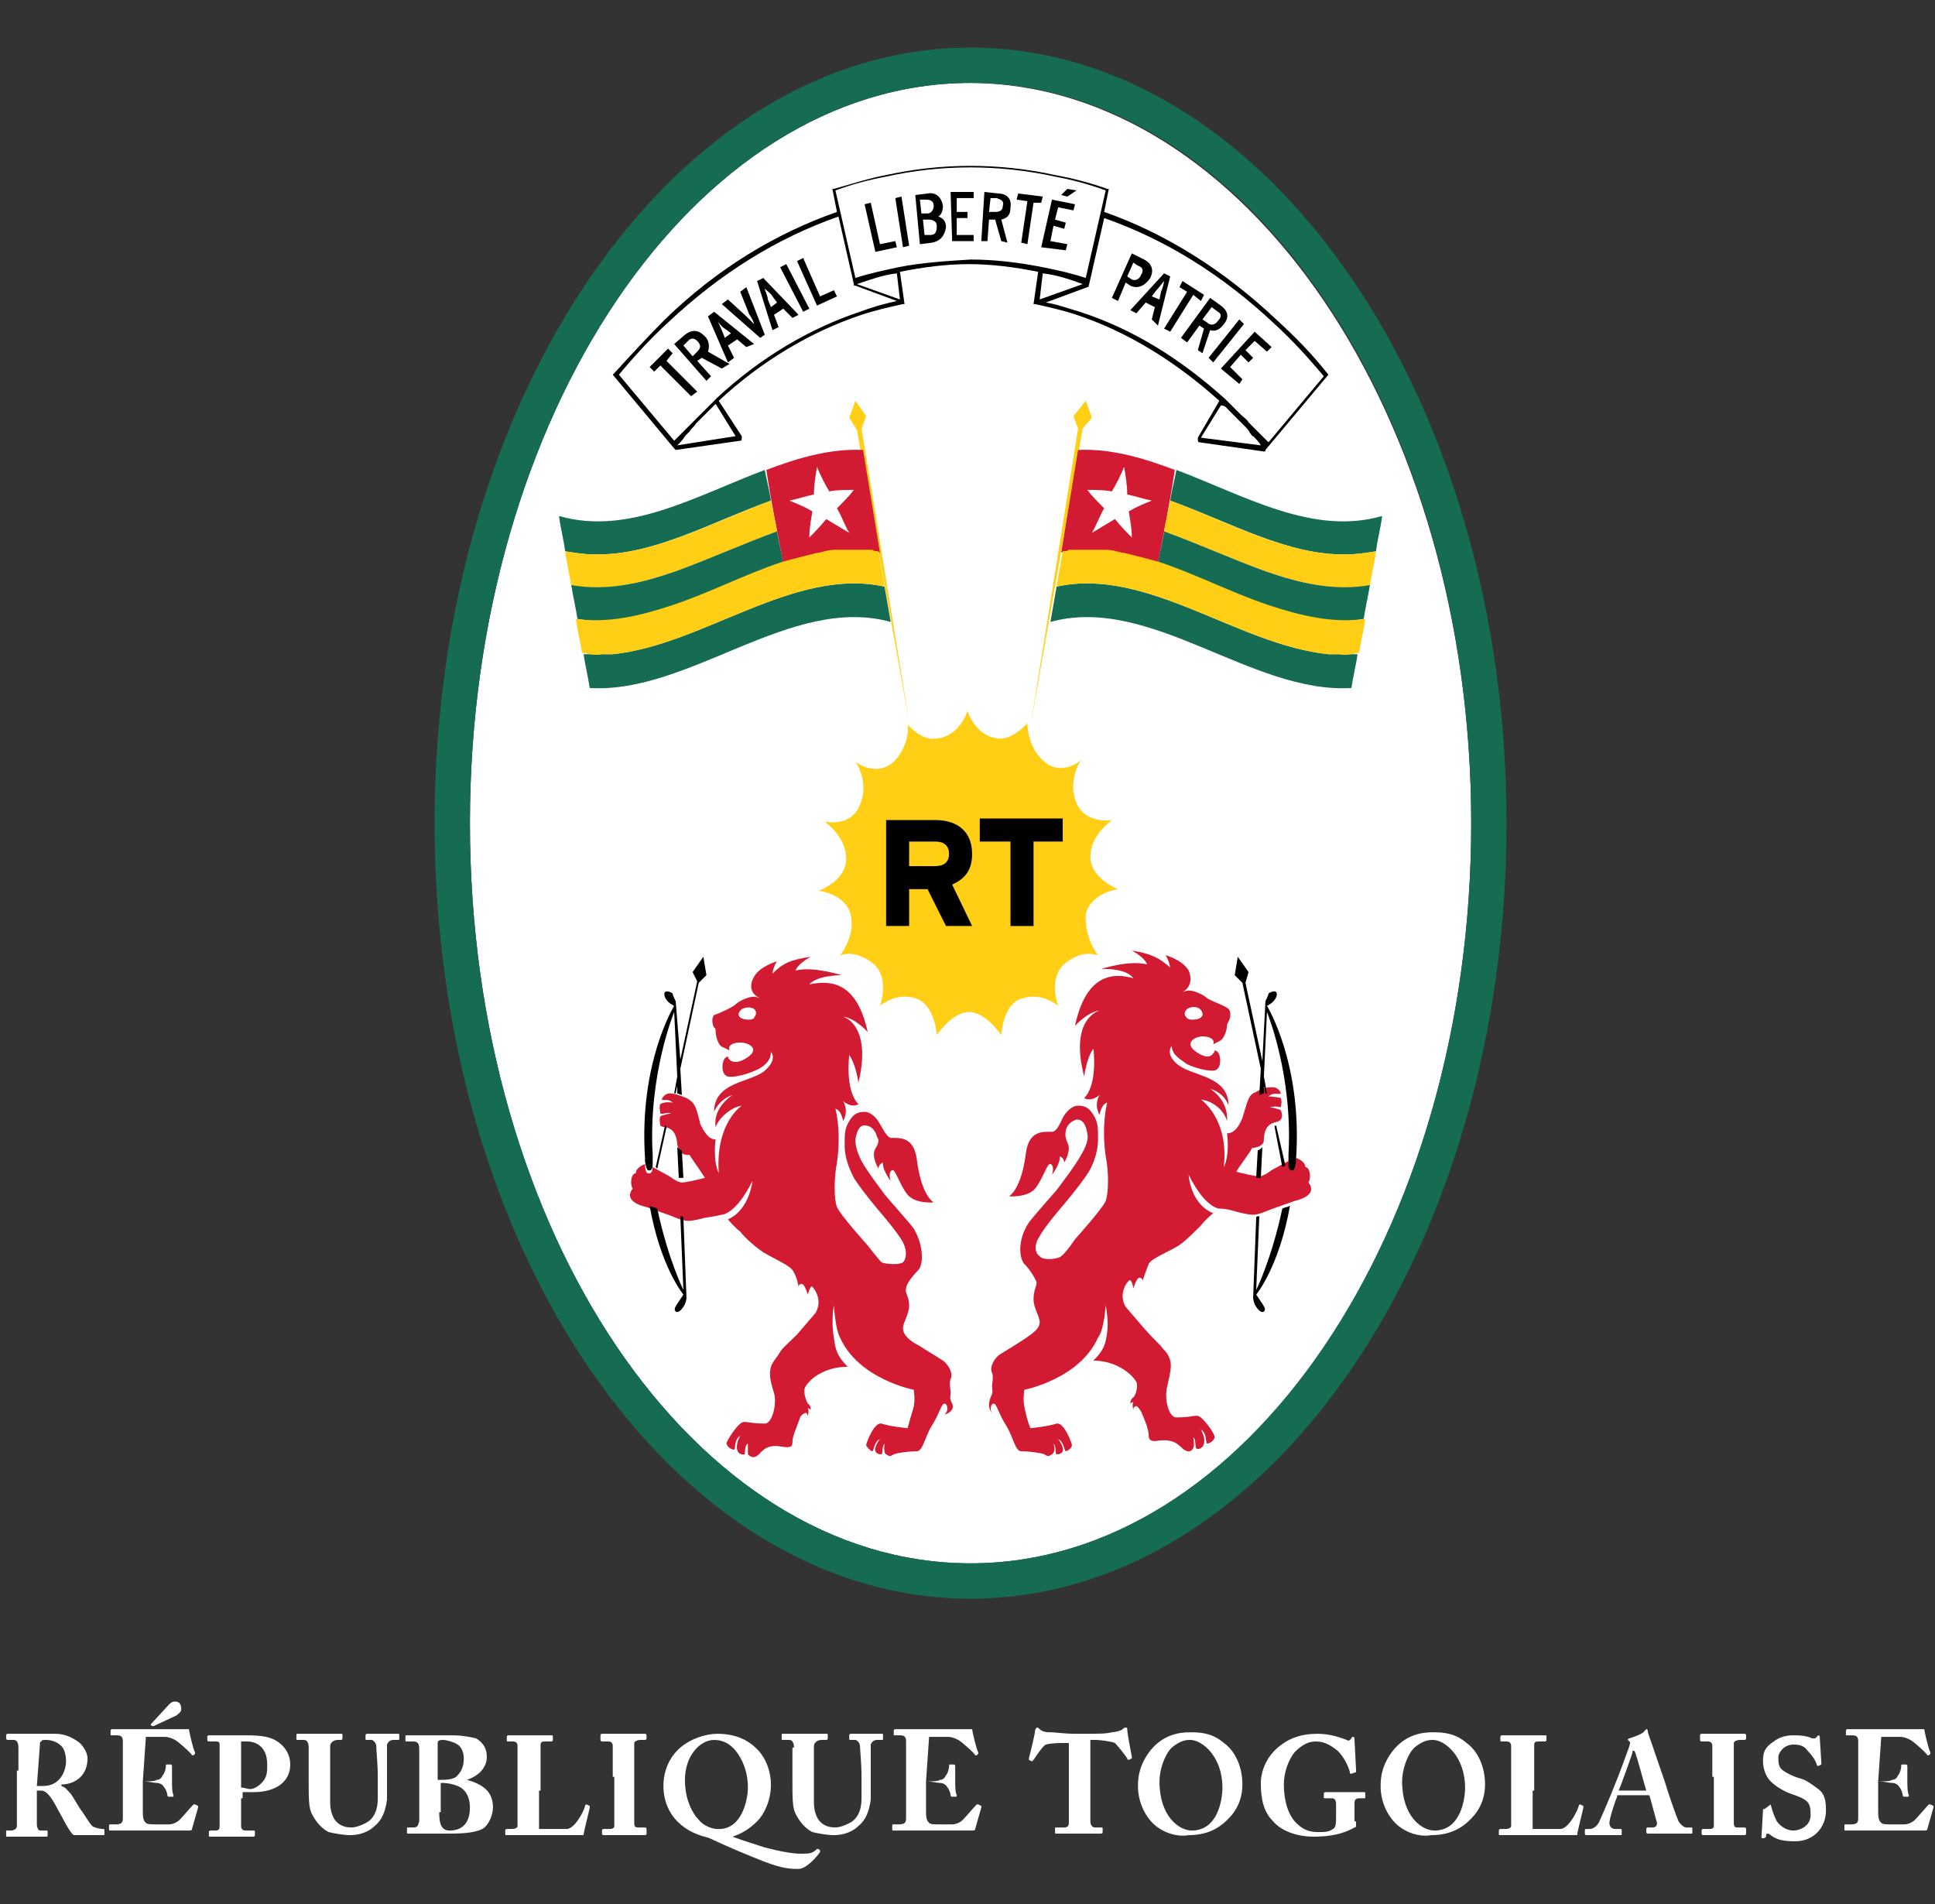 <svg width="126" height="124" viewBox="0 0 126 124" fill="none" xmlns="http://www.w3.org/2000/svg">
<rect x="0" y="0" width="126" height="124" fill="#333333" stroke="none"/>
<g clip-path="url(#clip0_57_423)">
<path d="M1.2 115.3C1.2 114.6 1.2 114 1.2 113.8C1.2 113.5 1.1 113.3 0.9 113.3H0.5C0.5 113.3 0.4 113.3 0.4 113.2V113C0.4 113 0.4 112.9 0.5 112.9C0.6 112.9 0.9 112.9 1.9 112.9C2.4 112.9 3.2 112.9 3.6 112.9C4.3 112.9 4.8 113.2 5.2 113.5C5.5 113.8 5.7 114.2 5.7 114.5C5.7 115.7 4.8 116.2 4 116.2V116.3C4.3 116.4 4.4 116.6 4.6 116.8C4.7 116.9 5.2 117.8 5.3 117.9C5.4 118 5.8 118.7 6 118.9C6.1 119 6.5 119.1 6.7 119.1C6.8 119.1 6.8 119.1 6.8 119.2V119.4C6.8 119.5 6.8 119.5 6.7 119.5C6.6 119.5 6.4 119.5 5.7 119.5C5.4 119.5 5.1 119.5 4.8 119.5C4.5 119.3 4 118.2 3.8 117.9C3.5 117.3 3.1 116.6 2.7 116.6H2.4V117.1C2.4 117.6 2.4 118.7 2.4 118.8C2.4 119 2.5 119.2 2.6 119.2H3C3.1 119.2 3.1 119.2 3.1 119.3V119.5C3.1 119.6 3.1 119.6 3 119.6C3 119.6 2.8 119.6 1.8 119.6C0.8 119.6 0.6 119.6 0.5 119.6C0.4 119.6 0.4 119.6 0.4 119.5V119.3V119.2H0.7C0.9 119.2 1.1 119.1 1.1 118.9C1.1 118 1.1 117.1 1.1 116.3V115.3H1.2ZM2.4 116.3C2.6 116.3 2.7 116.3 2.8 116.3C4 116.3 4.3 115.2 4.3 114.7C4.3 114.3 4.2 113.9 4 113.7C3.7 113.4 3.3 113.3 3 113.3C2.8 113.3 2.7 113.3 2.7 113.4C2.6 113.4 2.6 113.5 2.6 113.6L2.4 116.3Z" fill="white"/>
<path d="M9.3 116C9.7 116 10.1 116 10.2 115.9C10.4 115.9 10.5 115.8 10.6 115.6C10.7 115.5 10.8 115.2 10.8 115C10.8 114.9 10.8 114.9 10.9 114.9H11.1C11.1 114.9 11.2 114.9 11.2 115C11.2 115.2 11.2 115.6 11.2 115.9C11.2 116.3 11.2 116.7 11.3 116.9C11.3 117 11.3 117 11.2 117H11C11 117 10.9 117 10.9 116.9C10.9 116.8 10.8 116.5 10.7 116.4C10.6 116.2 10.4 116.1 10.2 116.1C10 116.1 9.7 116 9.3 116V116.5C9.3 117 9.3 117.9 9.3 118C9.3 118.5 9.4 118.6 9.5 118.7C9.6 118.8 9.8 118.8 10.3 118.8C10.5 118.8 10.8 118.8 11 118.8C11.2 118.8 11.5 118.7 11.7 118.5C11.9 118.3 12.4 117.7 12.6 117.5H12.7L12.9 117.6C12.9 117.6 12.9 117.6 12.9 117.7L12.5 119.1C12.5 119.2 12.4 119.2 12.3 119.2C12.3 119.2 12.1 119.2 11.5 119.2C10.9 119.2 9.9 119.2 8.4 119.2C8.1 119.2 7.8 119.2 7.6 119.2C7.4 119.2 7.3 119.2 7.2 119.2C7.1 119.2 7.1 119.2 7.1 119.1V118.9C7.1 118.8 7.1 118.8 7.2 118.8H7.5C7.9 118.8 8 118.7 8 118.4V115.4C8 114.6 8 113.5 8 113.4C8 113.1 7.9 113 7.6 113H7.2C7.2 113 7.2 113 7.2 112.9V112.7C7.2 112.7 7.2 112.6 7.3 112.6C7.5 112.6 7.8 112.6 8.6 112.6H11.8C11.9 112.6 12.1 112.6 12.2 112.6H12.3C12.3 112.7 12.6 114 12.7 114.1V114.2L12.6 114.3H12.5C12.5 114.2 11.6 113.4 11.4 113.3C11.2 113.2 11 113.1 10.7 113.1H9.5L9.3 116ZM9.8 112.3L11 111C11.1 110.9 11.2 110.8 11.4 110.8C11.7 110.8 11.8 111 11.8 111.3C11.8 111.5 11.6 111.6 11.5 111.7L10 112.4C10 112.4 10 112.4 9.9 112.4L9.8 112.3Z" fill="white"/>
<path d="M15.7 117.1C15.7 117.5 15.7 118.8 15.7 118.9C15.7 119.1 15.8 119.2 16 119.2H16.5C16.6 119.2 16.6 119.2 16.6 119.3V119.5C16.6 119.5 16.6 119.6 16.5 119.6C16.4 119.6 16.1 119.6 15 119.6C14.2 119.6 13.8 119.6 13.7 119.6C13.6 119.6 13.6 119.6 13.6 119.5V119.3C13.6 119.3 13.6 119.2 13.7 119.2H13.9C14.2 119.2 14.3 119.2 14.3 118.9C14.3 118.8 14.3 117.4 14.3 116.3V115.3C14.3 114.7 14.3 113.7 14.3 113.6C14.3 113.4 14.2 113.4 14 113.4H13.6C13.6 113.4 13.5 113.4 13.5 113.3V113.1C13.5 113.1 13.5 113 13.6 113C13.7 113 14 113 15 113C15.2 113 15.7 113 16 113C17.1 113 17.7 113.1 18.2 113.5C18.6 113.8 18.9 114.3 18.9 114.9C18.9 116 18 116.7 16.5 116.7C16.2 116.7 16 116.7 15.8 116.7V117.1H15.7ZM15.7 116.4C15.9 116.4 16.1 116.5 16.3 116.5C16.6 116.5 17 116.2 17.2 115.9C17.4 115.6 17.4 115.3 17.4 114.9C17.4 113.6 16.5 113.4 16.1 113.4C15.9 113.4 15.8 113.4 15.7 113.4V116.4Z" fill="white"/>
<path d="M20.1 113.8C20.1 113.5 20 113.3 19.8 113.3H19.4C19.3 113.3 19.3 113.3 19.3 113.2V113C19.3 112.9 19.3 112.9 19.4 112.9C19.5 112.9 19.9 112.9 20.9 112.9C21.7 112.9 22.1 112.9 22.2 112.9C22.3 112.9 22.3 112.9 22.3 113V113.2C22.3 113.2 22.3 113.3 22.2 113.3H22C21.7 113.3 21.5 113.5 21.5 113.7C21.5 113.8 21.5 114.4 21.5 114.9V115.5C21.5 116 21.5 117.1 21.5 117.4C21.5 117.8 21.6 118.2 21.8 118.5C22.1 118.9 22.5 119 22.9 119C23.2 119 23.7 118.8 24 118.6C24.4 118.3 24.6 117.8 24.6 117.1V115.7C24.6 114.9 24.5 113.9 24.5 113.7C24.5 113.5 24.3 113.3 24.2 113.3H23.9C23.8 113.3 23.8 113.3 23.8 113.2V113C23.8 113 23.8 112.9 23.9 112.9C24 112.9 24.4 112.9 25 112.9C25.5 112.9 25.8 112.9 25.9 112.9C26 112.9 26 112.9 26 113V113.2C26 113.3 26 113.3 25.9 113.3H25.6C25.3 113.3 25.2 113.6 25.2 113.6C25.2 113.7 25.2 115 25.2 115.1C25.2 115.2 25.2 116.8 25.2 117.2C25.1 117.9 24.9 118.5 24.4 118.9C24 119.3 23.4 119.5 22.8 119.5C22.4 119.5 21.8 119.4 21.4 119.3C21 119.1 20.6 118.7 20.3 118.1C20.1 117.7 20.1 117.1 20.1 115.9V113.8Z" fill="white"/>
<path d="M27.3 115.5C27.3 115.2 27.3 114.1 27.3 113.9C27.3 113.4 27.1 113.4 26.8 113.4H26.5C26.4 113.4 26.4 113.4 26.4 113.3V113.1C26.4 113 26.4 113 26.5 113C26.6 113 27.1 113 27.9 113C28.2 113 28.7 113 29.4 113C30.1 113 30.6 113.1 31 113.2C31.5 113.5 31.7 113.9 31.7 114.4C31.7 115 31.3 115.6 30.4 115.9C31.5 116.2 32.1 116.7 32.1 117.7C32.1 118.2 31.8 118.9 31.4 119.1C31 119.3 30.4 119.4 29.3 119.4C29.2 119.4 29 119.4 28.7 119.4C28.4 119.4 28.2 119.4 28 119.4C27.5 119.4 27.2 119.4 27 119.4C26.8 119.4 26.7 119.4 26.6 119.4C26.5 119.4 26.5 119.4 26.5 119.3V119.1C26.5 119 26.5 119 26.6 119H26.9C27.2 119 27.2 118.9 27.3 118.6C27.3 118.4 27.3 117.2 27.3 116.4V115.5ZM28.6 115.9C29 115.9 29.6 115.9 29.8 115.6C30.1 115.3 30.2 114.9 30.2 114.5C30.2 114.2 30.1 113.8 29.8 113.6C29.5 113.4 29 113.3 28.9 113.3C28.7 113.3 28.5 113.3 28.5 113.5C28.5 113.7 28.5 114.5 28.5 115.2V115.9H28.6ZM28.6 118C28.6 118.9 28.8 119.2 29.3 119.2C29.9 119.2 30.6 118.9 30.6 117.7C30.6 117 30.3 116.5 29.8 116.3C29.3 116.1 28.9 116.1 28.7 116.1V118H28.6Z" fill="white"/>
<path d="M35.1 116.6C35.1 116.8 35.1 118.7 35.1 119.1H35.6C36 119.1 36.4 119.1 36.9 119.1C37.4 119.1 38 118 38.1 117.6C38.1 117.5 38.2 117.5 38.2 117.5L38.4 117.6C38.4 117.6 38.4 117.6 38.4 117.7C38.4 117.8 38 119.3 38 119.5C37.8 119.5 35.1 119.5 34.3 119.5C33.4 119.5 33.1 119.5 33 119.5C32.9 119.5 32.9 119.5 32.9 119.4V119.2C32.9 119.2 32.9 119.1 33 119.1H33.3C33.6 119.1 33.7 119 33.7 118.9C33.7 118.7 33.7 116.5 33.7 115.9V115.4C33.7 114.8 33.7 113.9 33.7 113.7C33.7 113.5 33.6 113.4 33.4 113.4H33.1C33 113.4 33 113.4 33 113.3V113.1C33 113.1 33 113 33.1 113C33.2 113 33.5 113 34.4 113C35.5 113 35.8 113 35.9 113C36 113 36 113 36 113.1V113.3C36 113.3 36 113.4 35.9 113.4H35.5C35.2 113.4 35.2 113.5 35.2 113.7C35.2 113.8 35.2 115.2 35.2 115.8V116.6H35.1Z" fill="white"/>
<path d="M39.9 115.7C39.9 115.5 39.9 113.8 39.9 113.7C39.9 113.5 39.8 113.4 39.6 113.4H39.2C39.2 113.4 39.1 113.4 39.1 113.3V113C39.1 113 39.1 112.9 39.2 112.9C39.3 112.9 39.8 112.9 40.7 112.9C41.6 112.9 41.9 112.9 42 112.9C42 112.9 42.1 112.9 42.1 113V113.2C42.1 113.2 42.1 113.3 42 113.3H41.7C41.5 113.3 41.3 113.4 41.3 113.5C41.3 113.6 41.3 115.6 41.3 115.7V116.4C41.3 116.5 41.3 118.6 41.3 118.7C41.3 119 41.4 119 41.6 119H42C42 119 42.1 119 42.1 119.1V119.4C42.1 119.4 42.1 119.5 42 119.5C41.9 119.5 41.5 119.5 40.7 119.5C39.7 119.5 39.4 119.5 39.3 119.5C39.3 119.5 39.2 119.5 39.2 119.4V119.2C39.2 119.2 39.2 119.1 39.3 119.1H39.6C39.8 119.1 40 119.1 40 118.9C40 118.8 40 116.8 40 116.3V115.7H39.9Z" fill="white"/>
<path d="M49.3 113.9C49.9 114.5 50.2 115.4 50.2 116.2C50.2 117.2 49.8 118.1 49.3 118.6C48.8 119.1 48.3 119.4 47.7 119.6C48.5 119.9 49.2 120.1 49.8 120.3C51.7 120.8 52.2 120.7 52.5 120.7C52.8 120.7 53 120.6 53.2 120.4H53.3L53.4 120.5V120.6C53.2 120.9 52.5 121.7 52 121.7C51.5 121.7 51 121.7 49.7 121.2C48.7 120.8 47.7 120.4 46.2 119.7C46 119.6 45 119.5 44.1 118.6C43.6 118.1 43.2 117.3 43.2 116.3C43.2 115.3 43.6 114.4 44.3 113.8C45 113.2 46 112.9 46.7 112.9C47.9 112.9 48.7 113.3 49.3 113.9ZM48.7 116.4C48.7 115.3 48.3 114.5 47.9 114C47.5 113.5 47 113.3 46.5 113.3C46 113.3 45.6 113.6 45.4 113.8C44.8 114.4 44.6 115.2 44.6 115.9C44.6 117.2 45.1 118.1 45.5 118.5C45.8 118.9 46.4 119.1 46.7 119.1C48.3 119.2 48.7 117.2 48.7 116.4Z" fill="white"/>
<path d="M51.7 113.8C51.7 113.5 51.6 113.3 51.4 113.3H51C50.9 113.3 50.9 113.3 50.9 113.2V113C50.9 112.9 50.9 112.9 51 112.9C51.1 112.9 51.5 112.9 52.5 112.9C53.3 112.9 53.7 112.9 53.8 112.9C53.9 112.9 53.9 112.9 53.9 113V113.2C53.9 113.2 53.9 113.3 53.8 113.3H53.5C53.2 113.3 53 113.5 53 113.7C53 113.8 53 114.4 53 114.9V115.5C53 116 53 117.1 53 117.4C53 117.8 53.1 118.2 53.3 118.5C53.6 118.9 54 119 54.4 119C54.7 119 55.2 118.8 55.5 118.6C55.9 118.3 56.1 117.8 56.1 117.1V115.7C56.1 114.9 56 113.9 56 113.7C56 113.5 55.8 113.3 55.7 113.3H55.4C55.3 113.3 55.3 113.3 55.3 113.2V113C55.3 113 55.3 112.9 55.4 112.9C55.5 112.9 55.9 112.9 56.5 112.9C57 112.9 57.3 112.9 57.4 112.9C57.5 112.9 57.5 112.9 57.5 113V113.2C57.5 113.3 57.5 113.3 57.4 113.3H57.1C56.8 113.3 56.7 113.6 56.7 113.6C56.7 113.7 56.7 115 56.7 115.1C56.7 115.2 56.7 116.8 56.7 117.2C56.6 117.9 56.4 118.5 55.9 118.9C55.5 119.3 54.9 119.5 54.3 119.5C53.9 119.5 53.3 119.4 52.9 119.3C52.5 119.1 52.1 118.7 51.8 118.1C51.6 117.7 51.6 117.1 51.6 115.9V113.8H51.7Z" fill="white"/>
<path d="M60.3 116C60.7 116 61.1 116 61.2 115.9C61.4 115.9 61.5 115.8 61.6 115.6C61.7 115.5 61.8 115.2 61.8 115C61.8 114.9 61.8 114.9 61.9 114.9H62.1C62.1 114.9 62.2 114.9 62.2 115C62.2 115.2 62.2 115.6 62.2 115.9C62.2 116.3 62.2 116.7 62.3 116.9C62.3 117 62.3 117 62.2 117H62C62 117 61.9 117 61.9 116.9C61.9 116.8 61.8 116.5 61.7 116.4C61.6 116.2 61.4 116.1 61.2 116.1C61 116.1 60.7 116 60.3 116V116.5C60.3 117 60.3 117.9 60.3 118C60.3 118.5 60.4 118.6 60.5 118.7C60.6 118.8 60.8 118.8 61.3 118.8C61.5 118.8 61.8 118.8 62 118.8C62.2 118.8 62.5 118.7 62.7 118.5C62.9 118.3 63.4 117.7 63.6 117.5H63.7L63.9 117.6C63.9 117.6 63.9 117.6 63.9 117.7L63.5 119.1C63.5 119.2 63.4 119.2 63.3 119.2C63.3 119.2 63.1 119.2 62.5 119.2C61.9 119.2 60.9 119.2 59.4 119.2C59.1 119.2 58.8 119.2 58.6 119.2C58.4 119.2 58.3 119.2 58.2 119.2C58.1 119.2 58.1 119.2 58.1 119.1V118.9C58.1 118.8 58.1 118.8 58.2 118.8H58.5C58.9 118.8 59 118.7 59 118.4V115.4C59 114.6 59 113.5 59 113.4C59 113.1 58.9 113 58.6 113H58.2C58.2 113 58.2 113 58.2 112.9V112.7C58.2 112.7 58.2 112.6 58.3 112.6C58.5 112.6 58.8 112.6 59.6 112.6H62.8C62.9 112.6 63.1 112.6 63.2 112.6H63.3C63.3 112.7 63.6 114 63.7 114.1V114.2L63.6 114.3H63.5C63.5 114.2 62.6 113.4 62.4 113.3C62.2 113.2 62 113.1 61.7 113.1H60.5L60.3 116Z" fill="white"/>
<path d="M69.6 113.5H69.3C69 113.5 68.5 113.5 68.1 113.6C67.9 113.7 67.5 114.3 67.3 114.6L67.2 114.7L67 114.6V114.5C67.1 114.1 67.4 112.9 67.4 112.7C67.4 112.6 67.5 112.5 67.5 112.5C67.6 112.5 67.6 112.5 67.7 112.6C67.8 112.7 68 112.8 68.3 112.8C68.8 112.8 69.2 112.9 70.1 112.9H70.6C71.6 112.9 72 112.9 72.4 112.8C72.6 112.8 73 112.7 73.1 112.6C73.2 112.5 73.2 112.5 73.3 112.5C73.4 112.5 73.4 112.5 73.4 112.6C73.4 112.8 73.6 113.9 73.7 114.4V114.5L73.5 114.6C73.5 114.6 73.4 114.6 73.4 114.5C73.2 114.2 72.8 113.7 72.6 113.5C72.4 113.4 71.6 113.3 71.4 113.3H71V115.8C71 115.9 71 118.5 71 118.6C71 118.8 71.1 119 71.3 119H71.7C71.8 119 71.8 119 71.8 119.1V119.3C71.8 119.3 71.8 119.4 71.7 119.4C71.6 119.4 71.3 119.4 70.3 119.4C69.3 119.4 69 119.4 68.8 119.4C68.7 119.4 68.7 119.4 68.7 119.3V119.1C68.7 119 68.7 119 68.8 119H69.3C69.5 119 69.6 118.9 69.6 118.7C69.6 118.5 69.6 115.7 69.6 115.5V113.5Z" fill="white"/>
<path d="M75.4 119C74.8 118.6 74.1 117.6 74.1 116.3C74.1 115.7 74.2 114.9 74.9 114C75.7 113 76.7 112.8 77.5 112.8C78.3 112.8 79 112.9 79.7 113.5C80.4 114 80.9 115 80.9 116.2C80.9 116.9 80.7 117.6 80.2 118.2C79.6 118.9 78.8 119.5 77.4 119.5C76.9 119.6 76.1 119.5 75.4 119ZM79.6 116.4C79.6 114.4 78.3 113.3 77.5 113.3C77.3 113.3 76.9 113.3 76.3 113.8C75.8 114.3 75.5 115.3 75.5 116C75.5 118.3 76.8 119.2 77.6 119.2C79.3 119.2 79.6 117.2 79.6 116.4Z" fill="white"/>
<path d="M88.3 118.6C88.3 118.7 88.3 118.8 88.3 118.9C88.3 119 88.2 119 88.2 119C87.5 119.4 86.7 119.6 85.5 119.6C84.6 119.6 83.5 119.3 82.9 118.6C82.3 118 82.1 117.2 82.1 116.1C82.1 115.3 82.5 114.4 83.2 113.8C83.9 113.2 84.7 112.9 85.8 112.9C86.7 112.9 87.4 113.2 87.7 113.3C87.8 113.4 87.9 113.3 87.9 113.3L88 113.2C88 113.1 88.1 113.1 88.1 113.1C88.2 113.1 88.2 113.2 88.2 113.3L88.3 115.2C88.3 115.3 88.3 115.4 88.3 115.4L88 115.5C87.9 115.5 87.9 115.5 87.9 115.4C87.8 115 87.5 114.4 87.1 114C86.7 113.7 86.3 113.4 85.7 113.4C85.2 113.4 84.8 113.6 84.3 114.1C83.9 114.6 83.6 115.4 83.6 116.2C83.6 117.3 83.9 118.2 84.4 118.7C84.8 119.1 85.2 119.3 85.8 119.3C86.3 119.3 86.5 119.3 86.8 119.1C87 119 87 118.7 87 118.2V117.5C87 117.2 86.9 117.1 86.7 117.1H86.3C86.2 117.1 86.2 117.1 86.2 117V116.8C86.2 116.8 86.2 116.7 86.3 116.7C86.4 116.7 86.8 116.7 87.6 116.7C88.4 116.7 88.8 116.7 88.8 116.7C88.9 116.7 88.9 116.7 88.9 116.8V117C88.9 117.1 88.9 117.1 88.8 117.1H88.5C88.3 117.1 88.2 117.2 88.2 117.4V118.6H88.3Z" fill="white"/>
<path d="M91.2 119C90.6 118.6 89.9 117.6 89.9 116.3C89.9 115.7 90 114.9 90.7 114C91.5 113 92.5 112.8 93.3 112.8C94.1 112.8 94.8 112.9 95.5 113.5C96.2 114 96.7 115 96.7 116.2C96.7 116.9 96.5 117.6 96 118.2C95.4 118.9 94.6 119.5 93.2 119.5C92.7 119.6 91.9 119.5 91.2 119ZM95.4 116.4C95.4 114.4 94.1 113.3 93.3 113.3C93.1 113.3 92.7 113.3 92.1 113.8C91.6 114.3 91.3 115.3 91.3 116C91.3 118.3 92.6 119.2 93.4 119.2C95.1 119.2 95.4 117.2 95.4 116.4Z" fill="white"/>
<path d="M99.8 116.6C99.8 116.8 99.8 118.7 99.8 119.1H100.3C100.7 119.1 101.1 119.1 101.6 119.1C102.1 119.1 102.7 118 102.8 117.6C102.8 117.5 102.9 117.5 102.9 117.5L103.1 117.6C103.1 117.6 103.1 117.6 103.1 117.7C103.1 117.8 102.7 119.3 102.7 119.5C102.5 119.5 99.8 119.5 99 119.5C98.1 119.5 97.8 119.5 97.7 119.5C97.6 119.5 97.6 119.5 97.6 119.4V119.2C97.6 119.2 97.6 119.1 97.7 119.1H98C98.3 119.1 98.4 119 98.4 118.9C98.4 118.7 98.4 116.5 98.4 115.9V115.4C98.4 114.8 98.4 113.9 98.4 113.7C98.4 113.5 98.3 113.4 98.1 113.4H97.8C97.7 113.4 97.7 113.4 97.7 113.3V113.1C97.7 113.1 97.7 113 97.8 113C97.9 113 98.2 113 99.1 113C100.2 113 100.5 113 100.6 113C100.7 113 100.7 113 100.7 113.1V113.3C100.7 113.3 100.7 113.4 100.6 113.4H100.2C99.9 113.4 99.9 113.5 99.9 113.7C99.9 113.8 99.9 115.2 99.9 115.8V116.6H99.8Z" fill="white"/>
<path d="M105.3 117C105.2 117.2 104.8 118.4 104.8 118.7C104.8 118.9 104.9 119.1 105.2 119.1H105.5C105.6 119.1 105.6 119.1 105.6 119.2V119.4C105.6 119.5 105.6 119.5 105.5 119.5C105.4 119.5 105 119.5 104.3 119.5C103.6 119.5 103.4 119.5 103.3 119.5C103.2 119.5 103.2 119.4 103.2 119.4V119.2C103.2 119.1 103.2 119.1 103.3 119.1H103.5C103.7 119.1 103.9 119 104.1 118.7C104.2 118.5 104.9 116.9 105.2 116.1C105.3 115.9 106 114 106.1 113.7C106.1 113.6 106.2 113.5 106.1 113.4L106 113.3C106 113.3 106 113.2 106.1 113.2C106.4 113.1 107 112.9 107.1 112.7L107.2 112.6C107.3 112.6 107.3 112.7 107.3 112.8C107.5 113.4 108.2 115.4 108.4 116C108.6 116.7 109.2 118.4 109.3 118.6C109.5 118.9 109.7 119 109.8 119H110.1C110.2 119 110.2 119 110.2 119.1V119.3C110.2 119.4 110.2 119.4 110.1 119.4C109.9 119.4 109.7 119.4 108.6 119.4C107.8 119.4 107.5 119.4 107.3 119.4C107.2 119.4 107.2 119.3 107.2 119.3V119.1C107.2 119.1 107.2 119 107.3 119H107.6C107.8 119 107.9 118.9 107.9 118.7C107.8 118.4 107.5 117.2 107.4 116.9H105.3V117ZM107.2 116.6C107.1 116.3 106.6 114.4 106.5 114.2C106.5 114.1 106.4 114 106.4 114C106.3 114 106.3 114 106.3 114.1C106.3 114.2 105.5 116.4 105.4 116.6H107.2Z" fill="white"/>
<path d="M111.5 115.7C111.5 115.5 111.5 113.8 111.5 113.7C111.5 113.5 111.4 113.4 111.2 113.4H110.8C110.8 113.4 110.7 113.4 110.7 113.3V113C110.7 113 110.7 112.9 110.8 112.9C110.9 112.9 111.4 112.9 112.3 112.9C113.2 112.9 113.5 112.9 113.6 112.9C113.6 112.9 113.7 112.9 113.7 113V113.2C113.7 113.2 113.7 113.3 113.6 113.3H113.3C113.1 113.3 112.9 113.4 112.9 113.5C112.9 113.6 112.9 115.6 112.9 115.7V116.4C112.9 116.5 112.9 118.6 112.9 118.7C112.9 119 113 119 113.2 119H113.6C113.6 119 113.7 119 113.7 119.1V119.4C113.7 119.4 113.7 119.5 113.6 119.5C113.5 119.5 113.1 119.5 112.3 119.5C111.3 119.5 111 119.5 110.9 119.5C110.9 119.5 110.8 119.5 110.8 119.4V119.2C110.8 119.2 110.8 119.1 110.9 119.1H111.2C111.4 119.1 111.6 119.1 111.6 118.9C111.6 118.8 111.6 116.8 111.6 116.3V115.7H111.5Z" fill="white"/>
<path d="M115.3 117.5C115.4 117.9 115.5 118.2 115.7 118.6C116 119 116.4 119.2 116.8 119.2C117.2 119.2 117.9 118.9 117.9 118.2C117.9 117.4 117.8 117.2 116.6 116.8C116.3 116.7 115.7 116.4 115.3 116C115 115.7 114.8 115.2 114.8 114.7C114.8 114.1 114.9 113.8 115.5 113.4C115.9 113.1 116.3 113 116.8 113C117.5 113 117.8 113.1 118 113.2C118.1 113.2 118.2 113.2 118.2 113.2L118.3 113.1L118.4 113C118.5 113 118.5 113.1 118.5 113.2L118.6 114.8C118.6 114.8 118.6 114.8 118.6 114.9L118.4 115C118.4 115 118.3 115 118.3 114.9C118.2 114.6 118 114.3 117.7 114C117.5 113.7 117.2 113.6 116.8 113.6C116.1 113.6 115.8 114.2 115.8 114.4C115.8 114.7 115.8 115 116 115.2C116.2 115.4 116.8 115.7 117.2 115.8C117.6 115.9 118 116.2 118.4 116.5C118.8 116.8 118.9 117.2 118.9 117.9C118.9 119 118.1 119.9 116.9 119.9C116.1 119.9 115.7 119.8 115.3 119.5C115.2 119.4 115.1 119.4 115.1 119.4C115 119.4 115 119.5 115 119.6C114.9 119.7 114.9 119.7 114.8 119.7C114.7 119.7 114.7 119.7 114.7 119.6L114.8 117.9C114.8 117.8 114.8 117.8 114.9 117.8L115.3 117.5Z" fill="white"/>
<path d="M122.3 116C122.7 116 123.1 116 123.2 115.9C123.4 115.9 123.5 115.8 123.6 115.6C123.7 115.5 123.8 115.2 123.8 115C123.8 114.9 123.8 114.9 123.9 114.9H124.1C124.1 114.9 124.2 114.9 124.2 115C124.2 115.2 124.2 115.6 124.2 115.9C124.2 116.3 124.2 116.7 124.3 116.9C124.3 117 124.3 117 124.2 117H124C124 117 123.9 117 123.9 116.9C123.9 116.8 123.8 116.5 123.7 116.4C123.6 116.2 123.4 116.1 123.2 116.1C123 116.1 122.7 116 122.3 116V116.5C122.3 117 122.3 117.9 122.3 118C122.3 118.5 122.4 118.6 122.5 118.7C122.6 118.8 122.8 118.8 123.3 118.8C123.5 118.8 123.8 118.8 124 118.8C124.2 118.8 124.5 118.7 124.7 118.5C124.9 118.3 125.4 117.7 125.6 117.5H125.7L125.9 117.6C125.9 117.6 125.9 117.6 125.9 117.7L125.5 119.1C125.5 119.2 125.4 119.2 125.3 119.2C125.3 119.2 125.1 119.2 124.5 119.2C123.9 119.2 122.9 119.2 121.4 119.2C121.1 119.2 120.8 119.2 120.6 119.2C120.4 119.2 120.3 119.2 120.2 119.2C120.1 119.2 120.1 119.2 120.1 119.1V118.9C120.1 118.8 120.1 118.8 120.2 118.8H120.5C120.9 118.8 121 118.7 121 118.4V115.4C121 114.6 121 113.5 121 113.4C121 113.1 120.9 113 120.6 113H120.2C120.2 113 120.2 113 120.2 112.9V112.7C120.2 112.7 120.2 112.6 120.3 112.6C120.5 112.6 120.8 112.6 121.6 112.6H124.8C124.9 112.6 125.1 112.6 125.2 112.6H125.3C125.3 112.7 125.6 114 125.7 114.1V114.2L125.6 114.3H125.5C125.5 114.2 124.6 113.4 124.4 113.3C124.2 113.2 124 113.1 123.7 113.1H122.5L122.3 116Z" fill="white"/>
<path d="M95.8 53.6C95.8 80.2 81.2 101.8 63.2 101.8C45.2 101.8 30.6 80.2 30.6 53.6C30.6 27.1 45.2 5.4 63.2 5.4C81.1 5.5 95.8 27.1 95.8 53.6Z" fill="white"/>
<path d="M86.5 24.4C85.4 23 84.3 21.9 83.1 20.8C79.7 17.6 75.9 15.2 71.9 13.8L72.2 12.3H72.1C71 11.9 69.8 11.6 68.7 11.4C66.9 11 65 10.8 63.2 10.8C61.4 10.8 59.5 11 57.7 11.4C56.6 11.6 55.4 12 54.3 12.3H54.2L54.5 13.8C50.5 15.2 46.7 17.5 43.3 20.8C42.2 21.9 41.1 23.1 40 24.3L39.9 24.4L43.9 29.2L44 29.3L48.2 28.7C48.3 28.7 48.3 28.6 48.3 28.5C48.3 28.5 48.3 28.5 48.3 28.4L46.8 26.1C49.6 23.5 52.8 21.6 56.1 20.5C57 20.2 57.9 20 58.8 19.8H58.9L58.6 17.7C60.1 17.4 61.6 17.2 63.1 17.2C64.6 17.2 66.1 17.4 67.6 17.7L67.3 19.8H67.4C68.3 20 69.2 20.2 70.1 20.5C73.4 21.6 76.5 23.5 79.4 26.1L78 28.5C78 28.5 78 28.5 78 28.6C78 28.7 78 28.8 78.1 28.8L82.3 29.4C82.4 29.4 82.4 29.4 82.4 29.3L86.5 24.4ZM80 26.7C80.1 26.8 80.2 26.9 80.3 27C80.4 27.1 80.6 27.3 80.7 27.4C80.8 27.5 80.9 27.6 81 27.7C81.2 27.9 81.3 28 81.4 28.2C81.5 28.3 81.5 28.4 81.6 28.4C81.8 28.6 82 28.8 82.1 29L78.2 28.5L79.5 26.4C79.8 26.4 79.9 26.6 80 26.7ZM44.9 28.1C45 27.9 45.2 27.8 45.3 27.6C45.4 27.5 45.5 27.4 45.6 27.3C45.7 27.2 45.9 27 46 26.9C46.1 26.8 46.2 26.7 46.3 26.6C46.4 26.5 46.5 26.4 46.6 26.3L47.9 28.4L44.1 29C44.3 28.8 44.5 28.6 44.6 28.4C44.7 28.3 44.8 28.2 44.9 28.1ZM56 20.3C52.7 21.4 49.5 23.3 46.7 25.9L46.6 26C46.4 26.2 46.1 26.5 45.9 26.7C45.8 26.8 45.7 26.9 45.7 26.9C45.5 27.1 45.4 27.2 45.2 27.4C45.1 27.5 45 27.6 44.9 27.7C44.8 27.8 44.6 28 44.5 28.1C44.4 28.2 44.3 28.3 44.2 28.4C44.1 28.5 44 28.6 43.9 28.7L40.3 24.4C41.3 23.2 42.4 22 43.5 21C46.9 17.8 50.6 15.5 54.6 14.1L55.6 18.5C55.6 18.6 55.6 18.6 55.7 18.6L58.4 19.6C57.5 19.8 56.8 20 56 20.3ZM58.4 17.8L58.6 19.5L55.8 18.5C56.7 18.2 57.5 17.9 58.4 17.8ZM58.5 17.4C57.6 17.6 56.6 17.8 55.7 18.1L54.4 12.4C55.5 12 56.6 11.7 57.7 11.5C59.5 11.1 61.3 10.9 63.2 10.9C65 10.9 66.9 11.1 68.7 11.5C69.8 11.7 70.9 12 72 12.4L70.7 18.1C69.8 17.8 68.9 17.6 67.9 17.4C66.4 17.1 64.8 16.9 63.2 16.9C61.6 17 60 17.1 58.5 17.4ZM70.5 18.5L67.7 19.5L67.9 17.8C68.8 17.9 69.7 18.2 70.5 18.5ZM70.3 20.3C69.6 20.1 68.8 19.8 68.1 19.7L70.8 18.7C70.9 18.7 70.9 18.6 70.9 18.6L71.9 14.2C75.9 15.6 79.6 17.9 83 21.1C84.1 22.1 85.2 23.3 86.2 24.5L82.6 28.8C82.5 28.7 82.4 28.6 82.3 28.5C82.2 28.4 82.1 28.3 82 28.2C81.9 28.1 81.7 27.9 81.6 27.8C81.5 27.7 81.4 27.6 81.3 27.5C81.2 27.3 81 27.2 80.8 27C80.7 26.9 80.6 26.8 80.6 26.8C80.4 26.6 80.1 26.3 79.9 26.1L79.8 26C76.8 23.3 73.7 21.4 70.3 20.3Z" fill="black"/>
<path d="M63.2 3.1C44 3.1 28.3 25.7 28.3 53.6C28.3 81.5 43.9 104.1 63.2 104.1C82.5 104.1 98.1 81.5 98.1 53.6C98.1 25.7 82.4 3.1 63.2 3.1ZM63.2 101.8C45.2 101.8 30.6 80.2 30.6 53.6C30.6 27.1 45.2 5.4 63.2 5.4C81.2 5.4 95.8 27 95.8 53.6C95.8 80.2 81.1 101.8 63.2 101.8Z" fill="#156C52"/>
<path d="M59.2 47L55.8 28L55.3 27.2L55.7 26.1L56.4 27.1L56.1 27.9L59.2 47Z" fill="#FFCE15"/>
<path d="M71.1 27.2L70.5 27.9L67.1 47.3L70.2 27.9L69.9 27.1L70.7 26.1L71.1 27.2Z" fill="#FFCE15"/>
<path d="M71.5 62.2C71.4 62.2 70.5 61.8 69.4 62.7C68.2 63.6 68.9 65.5 68.9 65.5C68.9 65.5 67.9 64.6 66.6 65C65.3 65.3 65.2 67.4 65.2 67.4C65.2 67.4 64.2 65.9 63.1 65.9C62 65.9 61 67.4 61 67.4C61 67.4 60.9 65.4 59.6 65C58.3 64.6 57.3 65.5 57.3 65.5C57.3 65.5 58 63.6 56.8 62.7C55.6 61.8 54.8 62.2 54.7 62.2C54.8 62.1 55.7 60.9 55.4 59.6C55.1 58.2 53.3 58 53.3 58C53.3 58 55.1 57.4 55.1 55.9C55.1 54.5 53.8 53.6 53.7 53.5C53.8 53.5 55.4 53.9 56 52.4C56.6 51 55.8 49.7 55.7 49.6C55.8 49.7 57.1 50.6 58.2 49.6C59 48.8 59.2 47.7 59.1 47.2C59.4 47.5 60.1 48.2 60.9 48.1C62.5 48 63 46.3 63 46.3C63 46.3 63.5 48 65.1 48.1C65.9 48.1 66.6 47.4 66.9 47.1C66.9 47.6 67.1 48.8 67.9 49.5C69 50.6 70.3 49.6 70.4 49.5C70.3 49.6 69.5 50.9 70.1 52.3C70.7 53.7 72.4 53.4 72.4 53.4C72.3 53.5 71 54.4 71 55.8C71 57.2 72.8 57.9 72.8 57.9C72.8 57.9 71.1 58.1 70.7 59.5C70.6 61 71.4 62.1 71.5 62.2Z" fill="#FFCE15"/>
<path d="M63.3 55.6C63.3 54.2 62.4 53.4 60.9 53.4H57.7V60.3H59.2V57.9H60.4L61.6 60.3H63.3L62 57.6C62.9 57.2 63.3 56.6 63.3 55.6ZM59.2 54.8H60.9C61.5 54.8 61.8 55.1 61.8 55.6C61.8 56.1 61.5 56.4 60.9 56.4H59.2V54.8Z" fill="black"/>
<path d="M63.8 53.3V54.8H65.8V60.3H67.3V54.8H69.2V53.3H63.8Z" fill="black"/>
<path d="M43.4 23.5L45.4 25.5L45 25.8L43 23.8L42.6 24.2L42.3 23.9L43.5 22.7L43.8 23L43.4 23.5Z" fill="black"/>
<path d="M47 24L45.7 23.3L45.4 23.5L46.3 24.5L46 24.8L43.9 22.4L44.6 21.8C45 21.5 45.4 21.4 45.9 21.9C46.2 22.2 46.2 22.6 46.1 22.9L47.5 23.7L47 24ZM44.8 22.2L44.5 22.5L45.1 23.2L45.4 22.9C45.6 22.7 45.7 22.5 45.4 22.2C45.2 22 45 22 44.8 22.2Z" fill="black"/>
<path d="M48.6 22.6L48 22.1L47.4 22.5L47.8 23.3L47.4 23.6L46.1 20.6L46.5 20.3L49.1 22.4L48.6 22.6ZM47.2 21.4C47 21.3 46.8 21 46.7 20.9C46.8 21 46.9 21.3 47 21.5L47.2 22L47.6 21.7L47.2 21.4Z" fill="black"/>
<path d="M49.8 21.8L49.5 22L47 19.8L47.4 19.5L48.6 20.6C48.7 20.7 49 21 49.1 21.1C49.1 21 48.9 20.6 48.8 20.5L48.2 19L48.6 18.7L49.8 21.8Z" fill="black"/>
<path d="M51.6 20.7L51 20.1L50.4 20.5L50.7 21.3L50.3 21.5L49.3 18.3L49.7 18.1L52 20.5L51.6 20.7ZM50.3 19.3C50.2 19.1 49.9 18.9 49.8 18.8C49.8 18.9 50 19.3 50 19.5L50.2 20L50.6 19.7L50.3 19.3Z" fill="black"/>
<path d="M52.3 20.3L50.8 17.4L51.2 17.2L52.7 20.1L52.3 20.3Z" fill="black"/>
<path d="M53.2 19.9L51.9 17L52.3 16.8L53.4 19.3L54.3 18.9L54.5 19.3L53.2 19.9Z" fill="black"/>
<path d="M73.6 18.6L73.3 18.4L72.8 19.6L72.4 19.4L73.7 16.5L74.5 16.9C74.9 17.1 75.2 17.5 74.9 18.1C74.5 18.7 74 18.8 73.6 18.6ZM74.1 17.3L73.8 17.1L73.4 18L73.7 18.2C73.9 18.3 74.2 18.2 74.3 17.9C74.5 17.6 74.4 17.4 74.1 17.3Z" fill="black"/>
<path d="M75 20.8L75.2 20L74.6 19.7L74 20.4L73.6 20.2L75.8 17.8L76.2 18L75.4 21.2L75 20.8ZM75.6 19C75.7 18.8 75.8 18.4 75.8 18.3C75.7 18.4 75.5 18.7 75.3 18.9L75 19.3L75.5 19.5L75.6 19Z" fill="black"/>
<path d="M77.7 19.2L76.2 21.6L75.8 21.4L77.3 19L76.8 18.7L77 18.3L78.4 19.2L78.2 19.6L77.7 19.2Z" fill="black"/>
<path d="M78 22.8L78.4 21.4L78.1 21.2L77.3 22.3L76.9 22L78.8 19.4L79.5 19.9C79.9 20.2 80.1 20.6 79.7 21.1C79.4 21.5 79.1 21.6 78.8 21.5L78.3 23L78 22.8ZM79.3 20.3L78.9 20L78.3 20.8L78.6 21C78.8 21.2 79.1 21.2 79.3 20.9C79.6 20.6 79.5 20.4 79.3 20.3Z" fill="black"/>
<path d="M78.7 23.3L80.7 20.8L81 21.1L79 23.6L78.7 23.3Z" fill="black"/>
<path d="M79.5 24L81.7 21.6L82.8 22.6L82.5 22.9L81.7 22.2L81.1 22.8L81.6 23.3L81.3 23.6L80.8 23.1L80.1 23.9L80.9 24.7L80.7 25L79.5 24Z" fill="black"/>
<path d="M57 16.4L56.3 13.3L56.7 13.2L57.3 15.9L58.3 15.7L58.4 16.1L57 16.4Z" fill="black"/>
<path d="M58.8 16.1L58.3 12.9L58.7 12.8L59.2 16L58.8 16.1Z" fill="black"/>
<path d="M60.7 15.8L59.9 15.9L59.6 12.7L60.4 12.6C60.9 12.5 61.3 12.8 61.4 13.4C61.4 13.7 61.3 14 61.1 14.1C61.4 14.2 61.6 14.4 61.6 14.8C61.5 15.4 61.2 15.7 60.7 15.8ZM60.3 13H59.9L60 13.9H60.4C60.6 13.9 60.8 13.7 60.8 13.4C60.8 13.1 60.6 13 60.3 13ZM60.5 14.3H60.1L60.2 15.3H60.6C60.9 15.3 61 15.1 61 14.7C61 14.4 60.7 14.3 60.5 14.3Z" fill="black"/>
<path d="M62 15.7L61.9 12.5H63.4V12.9H62.3V13.8H63V14.2H62.3V15.3H63.4V15.7H62Z" fill="black"/>
<path d="M65.2 15.7L64.8 14.3H64.4L64.3 15.7H63.9L64.1 12.5L65 12.6C65.5 12.6 65.9 12.9 65.8 13.5C65.8 14 65.6 14.2 65.2 14.3L65.6 15.8L65.2 15.7ZM64.9 12.9H64.5L64.4 13.8H64.8C65.1 13.8 65.3 13.7 65.3 13.4C65.4 13.1 65.2 13 64.9 12.9Z" fill="black"/>
<path d="M67.3 13.2L66.9 15.9L66.5 15.8L66.9 13.1L66.2 13L66.3 12.6L67.9 12.8L67.8 13.2H67.3Z" fill="black"/>
<path d="M67.8 16.1L68.5 13L70 13.3L69.9 13.7L68.9 13.5L68.7 14.3L69.4 14.5L69.3 14.9L68.6 14.7L68.4 15.7L69.5 15.9L69.4 16.3L67.8 16.1ZM69.5 12.8L69.1 12.7L69.5 12.3L70.1 12.4L69.5 12.8Z" fill="black"/>
<path d="M51 36.7C51.8 36.4 52.6 36.2 53.3 36.1H53.4C53.8 36 54.1 36 54.5 35.9C54.6 35.9 54.6 35.9 54.7 35.9C54.9 35.9 55 35.9 55.2 35.9C55.3 35.9 55.3 35.9 55.4 35.9C55.5 35.9 55.6 35.9 55.7 35.9C55.8 35.9 55.9 35.9 56 35.9C56.1 35.9 56.2 35.9 56.4 35.9C56.5 35.9 56.6 35.9 56.7 35.9C56.8 35.9 56.9 35.9 56.9 35.9C57 35.9 57.2 35.9 57.3 36L56.2 29.3C54.1 29.2 52 29.8 49.9 30.6C50.2 32.6 50.6 34.6 51 36.7Z" fill="#D21B33"/>
<path d="M53.8 33.8C54.3 34.1 54.8 34.4 55.3 34.7C55 34.2 54.8 33.6 54.5 33.1C54.9 32.7 55.3 32.3 55.6 31.9C55.1 31.9 54.5 31.9 54 32C53.7 31.5 53.4 30.9 53.2 30.4C53.1 31 53 31.6 53 32.2C52.5 32.3 51.9 32.5 51.4 32.6C51.9 32.8 52.4 33 52.9 33.3C52.8 33.9 52.7 34.4 52.7 35C53 34.7 53.4 34.3 53.8 33.8Z" fill="white"/>
<path d="M50.2 32.6C50.1 31.9 49.9 31.2 49.8 30.6C45.3 32.3 40.9 34.9 36.4 33.6C36.5 34.4 36.7 35.1 36.8 35.9C37.4 36 38 36.1 38.7 36.1C42.5 36.2 46.3 34 50.2 32.6Z" fill="#156C52"/>
<path d="M44 37.2C46.2 36.4 48.4 35.4 50.6 34.6C50.5 33.9 50.3 33.2 50.2 32.6C46.4 34 42.5 36.2 38.7 36.1C38.1 36.1 37.5 36 36.8 35.9C36.9 36.7 37.1 37.4 37.2 38.2C39.4 38.5 41.7 38 44 37.2Z" fill="#FFCE15"/>
<path d="M43.9 39.5C46.3 38.7 48.6 37.5 51 36.7C50.9 36 50.7 35.3 50.6 34.6C48.4 35.4 46.2 36.4 44 37.2C41.7 38 39.5 38.5 37.2 38.1C37.3 38.8 37.5 39.6 37.6 40.3C39.7 40.7 41.8 40.2 43.9 39.5Z" fill="#156C52"/>
<path d="M39.9 42.6C39.6 42.6 39.4 42.6 39.2 42.6C38.8 42.6 38.4 42.6 38 42.6C38.1 43.3 38.3 44.1 38.4 44.8C44.9 45.2 51.5 38.7 58 40.5L57.6 38.2C51.7 36.9 45.8 42 39.9 42.6Z" fill="#156C52"/>
<path d="M39.2 42.6C39.4 42.6 39.6 42.6 39.8 42.6H39.9C45.8 42 51.7 36.9 57.6 38.2L57.2 35.9C57.1 35.9 56.9 35.9 56.8 35.8C56.7 35.8 56.6 35.8 56.6 35.8C56.5 35.8 56.4 35.8 56.3 35.8C56.2 35.8 56.1 35.8 55.9 35.8C55.8 35.8 55.7 35.8 55.6 35.8C55.5 35.8 55.4 35.8 55.3 35.8C55.2 35.8 55.2 35.8 55.1 35.8C54.9 35.8 54.8 35.8 54.6 35.8C54.5 35.8 54.5 35.8 54.4 35.8C54 35.8 53.7 35.9 53.3 36H53.2C52.4 36.2 51.6 36.4 50.9 36.6C48.5 37.4 46.2 38.6 43.8 39.4C41.7 40.1 39.6 40.6 37.5 40.3C37.6 41.1 37.8 41.8 37.9 42.5C38.4 42.6 38.8 42.7 39.2 42.6Z" fill="#FFCE15"/>
<path d="M75.4 36.7C74.6 36.4 73.8 36.2 73.1 36.1H73C72.6 36 72.3 36 71.9 35.9C71.8 35.9 71.8 35.9 71.7 35.9C71.5 35.9 71.4 35.9 71.2 35.9C71.1 35.9 71.1 35.9 71 35.9C70.9 35.9 70.8 35.9 70.7 35.9C70.6 35.9 70.5 35.9 70.4 35.9C70.3 35.9 70.2 35.9 70 35.9C69.9 35.9 69.8 35.9 69.7 35.9C69.6 35.9 69.5 35.9 69.5 35.9C69.4 35.9 69.2 35.9 69.1 36L70.2 29.3C72.3 29.2 74.4 29.8 76.5 30.6C76.2 32.6 75.8 34.6 75.4 36.7Z" fill="#D21B33"/>
<path d="M72.6 33.8C72.1 34.1 71.6 34.4 71.1 34.7C71.4 34.2 71.6 33.6 71.9 33.1C71.5 32.7 71.1 32.3 70.8 31.9C71.3 31.9 71.9 31.9 72.4 32C72.7 31.5 73 30.9 73.2 30.4C73.3 31 73.4 31.6 73.4 32.2C73.9 32.3 74.5 32.5 75 32.6C74.5 32.8 74 33 73.5 33.3C73.6 33.9 73.7 34.4 73.7 35C73.4 34.7 73 34.3 72.6 33.8Z" fill="white"/>
<path d="M76.2 32.6C76.3 31.9 76.5 31.2 76.6 30.6C81.1 32.3 85.5 34.9 90 33.6C89.9 34.4 89.7 35.1 89.6 35.9C89 36 88.4 36.1 87.7 36.1C83.9 36.2 80.1 34 76.2 32.6Z" fill="#156C52"/>
<path d="M82.4 37.2C80.2 36.4 78 35.4 75.8 34.6C75.9 33.9 76.1 33.2 76.2 32.6C80 34 83.9 36.2 87.7 36.1C88.3 36.1 88.9 36 89.6 35.9C89.5 36.7 89.3 37.4 89.2 38.2C87 38.5 84.7 38 82.4 37.2Z" fill="#FFCE15"/>
<path d="M82.5 39.5C80.1 38.7 77.8 37.5 75.4 36.7C75.5 36 75.7 35.3 75.8 34.6C78 35.4 80.2 36.4 82.4 37.2C84.7 38 86.9 38.5 89.2 38.1C89.1 38.8 88.9 39.6 88.8 40.3C86.7 40.7 84.6 40.2 82.5 39.5Z" fill="#156C52"/>
<path d="M86.5 42.6C86.8 42.6 87 42.6 87.2 42.6C87.6 42.6 88 42.6 88.4 42.6C88.3 43.3 88.1 44.1 88 44.8C81.5 45.2 74.9 38.7 68.4 40.5L68.8 38.2C74.7 36.9 80.6 42 86.5 42.6Z" fill="#156C52"/>
<path d="M87.2 42.6C87 42.6 86.8 42.6 86.6 42.6H86.5C80.6 42 74.7 36.9 68.8 38.2L69.2 35.9C69.3 35.9 69.5 35.9 69.6 35.8C69.7 35.8 69.8 35.8 69.8 35.8C69.9 35.8 70 35.8 70.1 35.8C70.2 35.8 70.3 35.8 70.5 35.8C70.6 35.8 70.7 35.8 70.8 35.8C70.9 35.8 71 35.8 71.1 35.8C71.2 35.8 71.2 35.8 71.3 35.8C71.5 35.8 71.6 35.8 71.8 35.8C71.9 35.8 71.9 35.8 72 35.8C72.4 35.8 72.7 35.9 73.1 36H73.2C74 36.2 74.8 36.4 75.5 36.6C77.9 37.4 80.2 38.6 82.6 39.4C84.7 40.1 86.8 40.6 88.9 40.3C88.8 41.1 88.6 41.8 88.5 42.5C88 42.6 87.6 42.7 87.2 42.6Z" fill="#FFCE15"/>
<path d="M62 91.4C61.8 91 61.9 91 61.9 90.6C61.9 90.6 61.8 90 61.9 89.8C62.1 89.4 61.7 88.8 61.4 88.6C61.4 88.6 60.3 87.9 59.8 87.6C59.2 87.3 58.8 86.9 58.8 86.5C58.8 86.1 59.2 85.6 59.2 85C59.2 84.4 58.9 84.2 59 83.9C59 83.6 59.5 83 59.8 82.7C60.1 82.4 60.2 81.2 59.5 80C59.2 79.6 57.7 77.9 57.7 77.9C57.7 77.9 56.4 76.2 56.1 75.6C55.8 75 55.7 74.6 55.7 74.2C55.8 73.6 56 73.2 56.4 73.3C56.7 73.3 57 73.6 57.1 74C57.2 74.2 57.3 74.3 57 74.8C56.7 75.3 57.2 76.1 57.2 76.1C57.2 76.1 57.2 75.8 57.5 75.7C57.5 75.7 57.4 76.1 58 76.9C58 76.9 57.8 76.3 58.1 76.2C58.3 76.1 58.6 77.2 59.1 77.8C59.6 78.4 60.8 78.3 60.8 78.3C60.8 78.3 60 77.9 59.7 75.5C59.5 74 58.6 74.1 58 74.1C57.7 74 57.5 73.5 57.3 73.2C57.1 72.8 56.7 72.4 56.3 72.4C55.9 72.4 55.6 72.5 55.3 73C55 73.5 55 73.8 55 74.6C55 75.4 55.3 76.1 55.6 76.7C56.1 77.5 57.2 78.8 57.2 78.8C57.2 78.8 58.5 80.3 58.8 80.9C59.1 81.5 59 82 58.8 82.2C58.5 82.4 57.6 82.3 57.4 82.2C57.2 82 56.5 81.1 56.5 81.1C56.5 81.1 54.7 79.1 54.5 78.6C54.3 78.1 54.3 76.7 54.5 75.7C54.8 73.6 54.4 72.2 54.4 72.2C54.8 72.3 54.9 73 54.9 73C55.3 72.3 54.9 71.7 54.9 71.7C55.5 72.2 55.9 71.9 55.9 71.9C55 71 55.3 68.7 55.3 68.7C55.3 68.7 55.7 69.2 55.9 70.5C56.8 66.7 54.9 66.2 54.9 66.2C55.7 66.3 56.5 67.2 56.5 67.2C55.8 64 54.2 63.8 52.7 64.1C53.2 63.5 54.8 63.5 54.8 63.5C54.8 63.5 52.9 62.9 51.8 63.2C52 62.7 52.8 62.3 52.8 62.3C51.5 62.5 51 62.7 50.3 63.4C50.4 62.8 50.6 62.6 50.6 62.6C50.6 62.6 49.5 62.9 49.1 63.6C48.7 64.3 49 64.8 49.5 65C49.5 65 49.2 64.9 49.1 64.9C48.7 64.9 48.1 65.2 47.9 65.4C47.7 65.6 46.8 66 46.5 66.1C46.3 66.3 46.4 66.8 46.5 66.9C46.6 67 46.6 67 46.6 67.2C46.6 67.3 46.7 68.1 47.1 68.2L47.5 68.4C47.5 68.4 47.3 68 48 67.9C48.7 67.8 49.6 68.3 48.6 68.9C48.3 69.1 47.8 69.3 47.5 69C47.4 68.9 47.4 68.8 47.4 68.8C47.4 68.8 47.2 68.8 47.1 69.1C47 69.4 47 70 47.4 70.1C47.8 70.2 48.8 69.9 49.2 69.7C49.7 69.5 50.2 69.1 50.2 68.5C50.2 68.5 50.7 69 49.7 69.8C48.7 70.5 46.5 70.5 46.5 72.4C46.5 72.4 46.8 71.6 47.7 71.3C47.7 71.3 46.4 72.1 46.6 73.4C46.8 72.8 47.6 72.1 48.3 72C48.3 72 46.6 73.1 46.8 76.3V76.4C46.4 75.5 46.6 74.2 46.6 74.2C46.1 74.2 45.8 73.6 45.6 73.2C45.3 71.9 45.2 71.8 44.7 71.5C44.2 71.3 43.9 71.2 43.6 71.2C43.3 71.2 43.1 71.5 43.1 71.6C43.1 71.7 43.5 71.5 43.8 71.8C43.8 71.8 43.3 71.7 43 71.9C42.9 72 43 72.5 43 72.5C43.1 72.6 43.5 72.4 43.7 72.5C43.7 72.5 43.1 72.6 43 72.7C42.9 72.9 43 73.2 43 73.3C43.2 73.5 44 73.2 44.1 74.5C44.1 74.6 44.2 74.8 44.2 74.9C44.5 75.3 44.9 75.2 44.9 75.2C45 75.4 45.6 76.2 45.9 76.7C45.5 76.8 44.7 77 44.4 77C44.1 77 43.6 76.6 43.6 76.6L42.5 76C42.5 76 42.5 76.5 42.2 76.4C42 76.4 42 75.8 42 75.8C42 75.8 41.4 76 41.4 76.4C41.1 76.4 41 77.1 41.2 77.4C40.5 78.3 42.1 78.6 42.1 78.6C42.1 78.6 43.2 79 43.5 79.1C43.8 79.2 44.4 79.5 44.8 79.5C45.2 79.5 45.9 79.3 45.9 79.3C45.9 79.3 46.6 79.2 47 79.1C47 79.1 47.9 79.1 49 76.9C49 76.9 48.8 78.8 47.4 79.4C47.4 79.4 47.8 79.9 48.2 80.2C48.5 80.6 49.2 81.2 49.5 81.4C50 81.8 51.3 82.3 51.6 82.7C51.9 83.1 52 83.8 52 83.8C52 83.8 52 83.6 52.2 83.6C52.4 83.6 52.6 84.3 52.6 84.3C52.6 84.3 52.8 83.6 52.9 83.8C53.1 84 53.3 84.4 53.3 84.8C53.3 85.2 53.1 85.5 53.1 85.5L51.9 86.9C51.1 87.7 50.9 87.8 50.7 88.2C50.5 88.5 50.3 88.7 50.2 89C50.1 89.4 50.1 89.8 50.4 90.7C50.6 91.4 50.3 92.7 49.8 92.7C48.5 92.7 48.5 92.4 48.1 92.8C47.7 93.2 47.3 93.9 47.3 94C47.4 94.3 47.7 94.4 47.8 94.4C47.9 94.4 47.8 93.7 48.2 93.5C48.2 93.5 47.9 94 48 94.4C48.1 94.8 48.5 94.7 48.5 94.7C48.5 94.6 48.5 94.1 48.7 94C48.7 94 48.7 94.6 48.7 94.7C48.8 94.8 49 95 49.3 94.8C49.6 94.6 49.8 94 50.9 94.2C51.5 94.3 51.6 94.2 51.6 93.9C51.6 93.5 51.9 92.9 52.1 92.3C52.2 92.1 52.4 92 52.5 92C52.6 92.1 52.6 92.2 52.6 92.2C52.6 92.2 52.7 91.9 52.6 91.7C52.6 91.7 52.7 91.7 52.8 91.8C52.8 91.8 52.8 91.5 52.6 91.4C52.5 91.2 52.3 90.7 52.4 90.4C52.6 89.9 53.6 89 55.2 89C54.5 88.3 54.4 87.9 54.3 87.1C54.1 86 54.3 85 54.3 85C54.3 85 54.4 86.6 54.7 87.1C55.9 89.8 59.5 90.5 59.5 90.5C59.5 90.5 59.6 91.1 59.5 91.6C59.2 92.6 59.1 93 59.1 93C59.1 93 58 92.9 57.4 92.7C56.9 92.6 56.4 94 56.4 94.1C56.4 94.2 56.7 94.5 56.8 94.5C56.9 94.5 56.9 93.9 57.3 93.7C57.3 93.7 56.9 94.2 57 94.5C57.1 94.7 57.3 94.7 57.4 94.7C57.5 94.7 57.4 94.2 57.6 94C57.6 94 57.5 94.6 57.7 94.7C58 94.9 58 94.8 58.2 94.7C58.4 94.6 59.3 94.5 59.7 94.5C60.1 94.5 60.2 93.6 60.7 92.8C61.2 92 61.3 91.4 61.5 91.4C61.7 91.4 61.8 91.9 61.5 92.1C61.7 92.1 62.2 91.8 62 91.4ZM49.1 66.3C48.9 66.5 48 66.4 48.1 66C48.2 65.6 48.8 65.5 49.1 65.7C49.4 66 49.1 66.2 49.1 66.3Z" fill="#D21B33"/>
<path d="M43.3 73.3L42.7 76L42.8 76.1L43.4 73.4C43.4 73.3 43.3 73.3 43.3 73.3Z" fill="black"/>
<path d="M44.4 74.9C44.3 74.9 44.2 74.8 44.1 74.7L44.2 76.7H44.3C44.4 76.7 44.4 76.7 44.5 76.7L44.4 74.9Z" fill="black"/>
<path d="M42 75.4C42 75.5 42 75.5 42 75.6C42 75.7 42.1 76.2 42.2 76.2C42.5 76.3 42.5 75.9 42.5 75.8C42.5 75.6 42.5 75.4 42.5 75.2C42.2 70 43.9 65.9 43.9 65.9L44.1 70.1L43.9 71.2H44L44.1 70.7V71.2C44.2 71.2 44.3 71.3 44.4 71.3L44.3 69.6L45.5 64L46 63.5L45.8 62.3L45.1 63.3L45.4 63.9L44.3 69L44 65.2C44 65.2 43.8 64.8 43.8 64.7C43.7 64.6 43.4 64.5 43.3 64.6C43.2 64.7 43.3 65 43.4 65.1C43.5 65.3 43.9 65.5 43.9 65.5C43.9 65.5 41.6 69.2 42 75.4Z" fill="black"/>
<path d="M44.3 79.2L44.5 84C44.5 84 43.5 82 42.8 78.7C42.6 78.6 42.4 78.6 42.3 78.5C43 82.5 44.5 84.3 44.5 84.3C44.5 84.3 44.3 84.6 44.1 84.9C43.9 85.2 43.9 85.3 44 85.4C44.1 85.5 44.3 85.4 44.5 85.1C44.7 84.8 44.7 84.5 44.7 84.5L44.5 79.3C44.5 79.2 44.4 79.2 44.3 79.2Z" fill="black"/>
<path d="M64.7 92.1C64.4 91.9 64.5 91.4 64.7 91.4C64.9 91.4 65 92 65.5 92.8C66 93.6 66.1 94.5 66.5 94.5C66.9 94.5 67.8 94.6 68 94.7C68.2 94.8 68.2 94.9 68.5 94.7C68.8 94.5 68.6 94 68.6 94C68.8 94.2 68.7 94.7 68.8 94.7C68.9 94.7 69.1 94.7 69.2 94.5C69.3 94.2 68.9 93.7 68.9 93.7C69.3 93.9 69.3 94.5 69.4 94.5C69.5 94.5 69.8 94.3 69.8 94.1C69.8 94 69.3 92.6 68.8 92.7C68.2 92.9 67.1 93 67.1 93C67.1 93 66.9 92.6 66.7 91.6C66.6 91.1 66.7 90.5 66.7 90.5C66.7 90.5 70.3 89.8 71.5 87.1C71.9 86.6 72 85 72 85C72 85 72.2 86 72.1 86.7C72 87.5 71.9 87.9 71.2 88.6C72.8 88.6 73.8 89.6 74 90C74.1 90.2 74 90.8 73.8 91C73.6 91.1 73.6 91.4 73.6 91.4C73.7 91.3 73.8 91.3 73.8 91.3C73.7 91.5 73.8 91.8 73.8 91.8C73.8 91.8 73.8 91.6 73.9 91.6C74 91.5 74.1 91.6 74.3 91.9C74.6 92.6 74.8 93.1 74.8 93.5C74.8 93.8 75 93.9 75.5 93.8C76.6 93.7 76.8 94.2 77.1 94.4C77.4 94.6 77.6 94.5 77.7 94.3C77.8 94.1 77.7 93.6 77.7 93.6C77.9 93.7 77.8 94.3 77.9 94.3C77.9 94.4 78.3 94.4 78.4 94C78.5 93.6 78.2 93.1 78.2 93.1C78.6 93.3 78.5 94 78.6 94C78.7 94 79 93.9 79.1 93.6C79.1 93.4 78.7 92.8 78.3 92.4C77.9 92 77.9 92.3 76.6 92.3C76.1 92.3 75.8 91.1 76 90.3C76.2 89.4 76.3 89 76.2 88.6C76.1 88.2 75.9 88 75.7 87.8C75.5 87.5 75.3 87.4 74.5 86.5L73.3 85.1C73.3 85.1 73.1 84.8 73.1 84.4C73.1 84 73.3 83.6 73.5 83.4C73.7 83.2 73.8 83.9 73.8 83.9C73.8 83.9 74 83.2 74.2 83.2C74.4 83.2 74.4 83.4 74.4 83.4C74.4 83.4 74.6 82.8 74.8 82.3C75 81.9 76.4 81.4 76.9 81C77.2 80.8 77.9 80.1 78.2 79.8C78.5 79.4 79 79 79 79C77.5 78.4 77.4 76.5 77.4 76.5C78.5 78.7 79.4 78.7 79.4 78.7C79.9 78.7 80.5 78.9 80.5 78.9C80.5 78.9 81.2 79.1 81.6 79.1C82 79.1 82.6 78.8 82.9 78.7C83.2 78.6 84.3 78.2 84.3 78.2C84.3 78.2 85.9 77.9 85.2 77C85.4 76.7 85.3 76 85 76C85 75.6 84.4 75.4 84.4 75.4C84.4 75.4 84.4 76 84.2 76C83.9 76.1 83.9 75.6 83.9 75.6L82.8 76.2C82.8 76.2 82.3 76.6 82 76.6C81.7 76.6 80.9 76.4 80.5 76.3C80.8 75.8 81.5 74.9 81.5 74.8C81.5 74.7 81.9 74.8 82.2 74.5C82.3 74.4 82.3 74.3 82.3 74.1C82.4 72.9 83.2 73.2 83.4 72.9C83.5 72.8 83.5 72.5 83.4 72.3C83.3 72.2 82.7 72.1 82.7 72.1C83 72 83.4 72.1 83.4 72.1C83.4 72.1 83.5 71.7 83.4 71.5C83 71.4 82.6 71.4 82.6 71.4C82.9 71.1 83.3 71.3 83.4 71.2C83.4 71.1 83.2 70.8 82.9 70.8C82.6 70.8 82.3 70.8 81.8 71.1C81.3 71.3 81.3 71.5 80.9 72.8C80.7 73.3 80.4 73.8 79.9 73.8C79.9 73.8 80.1 75.1 79.7 76V75.9C80 72.8 78.2 71.6 78.2 71.6C79 71.7 79.7 72.3 79.9 73C80 71.6 78.8 70.9 78.8 70.9C79.8 71.2 80 72 80 72C80 70.1 77.8 70.1 76.8 69.4C75.8 68.7 76.3 68.1 76.3 68.1C76.3 68.7 76.9 69 77.3 69.3C77.7 69.5 78.7 69.8 79.1 69.7C79.5 69.6 79.5 69 79.4 68.7C79.3 68.4 79.1 68.4 79.1 68.4C79.1 68.4 79.1 68.5 79 68.6C78.7 69 78.2 68.7 77.9 68.5C77 67.9 77.9 67.4 78.5 67.5C79.2 67.6 79 68 79 68L79.4 67.8C79.8 67.6 79.9 66.9 79.9 66.8C79.9 66.7 79.9 66.7 80 66.5C80.1 66.4 80.2 65.9 80 65.7C79.8 65.5 78.9 65.2 78.6 65C78.4 64.8 77.8 64.5 77.4 64.5C77.3 64.5 77 64.6 77 64.6C77.4 64.4 77.7 63.9 77.4 63.2C77 62.5 75.9 62.2 75.9 62.2C75.9 62.2 76.1 62.5 76.2 63C75.5 62.4 75 62.1 73.7 61.9C73.7 61.9 74.5 62.3 74.7 62.8C73.5 62.5 71.7 63.1 71.7 63.1C71.7 63.1 73.3 63 73.8 63.7C72.4 63.3 70.7 63.5 70 66.8C70 66.8 70.8 65.9 71.6 65.8C71.6 65.8 69.6 66.3 70.6 70.1C70.8 68.7 71.2 68.3 71.2 68.3C71.2 68.3 71.5 70.6 70.6 71.5C70.6 71.5 71 71.8 71.6 71.3C71.6 71.3 71.2 71.9 71.6 72.6C71.6 72.6 71.7 71.9 72.1 71.8C72.1 71.8 71.7 73.2 72 75.3C72.2 76.3 72.2 77.6 72 78.2C71.8 78.7 70 80.7 70 80.7C70 80.7 69.4 81.6 69.1 81.8C68.9 82 67.9 82.1 67.7 81.8C67.4 81.6 67.3 81.1 67.7 80.5C68 79.9 69.3 78.4 69.3 78.4C69.3 78.4 70.4 77.1 70.9 76.3C71.2 75.8 71.5 75 71.5 74.2C71.5 73.4 71.5 73.1 71.2 72.6C70.9 72.1 70.6 72 70.2 72C69.8 72 69.4 72.4 69.2 72.8C69 73.2 68.8 73.7 68.5 73.7C67.9 73.7 67 73.6 66.8 75.1C66.5 77.5 65.7 77.9 65.7 77.9C65.7 77.9 66.9 78 67.4 77.4C67.9 76.8 68.2 75.7 68.4 75.8C68.7 75.9 68.5 76.5 68.5 76.5C69.1 75.7 69 75.3 69 75.3C69.3 75.4 69.3 75.7 69.3 75.7C69.3 75.7 69.8 74.9 69.5 74.4C69.3 73.9 69.4 73.8 69.4 73.6C69.5 73.2 69.8 73 70.1 72.9C70.5 72.9 70.7 73.2 70.8 73.8C70.9 74.2 70.7 74.7 70.4 75.2C70.1 75.8 68.8 77.5 68.8 77.5C68.8 77.5 67.3 79.2 67 79.6C66.2 80.8 66.4 82 66.7 82.3C67 82.6 67.4 83.2 67.5 83.5C67.5 83.8 67.3 84 67.3 84.6C67.3 85.2 67.7 85.7 67.7 86.1C67.7 86.5 67.3 86.8 66.7 87.2C66.1 87.6 65.1 88.2 65.1 88.2C64.8 88.4 64.4 89 64.6 89.4C64.7 89.6 64.6 90.2 64.6 90.2C64.6 90.6 64.7 90.6 64.5 91C64.2 91.8 64.7 92.1 64.7 92.1ZM77.3 65.7C77.6 65.5 78.2 65.5 78.3 66C78.4 66.4 77.5 66.5 77.3 66.3C77.2 66.2 77 66 77.3 65.7Z" fill="#D21B33"/>
<path d="M83.1 73.3L83.7 75.9L83.5 76L83 73.4C83 73.3 83 73.3 83.1 73.3Z" fill="black"/>
<path d="M81.9 74.9C82 74.9 82.1 74.8 82.2 74.7L82.1 76.7H82C81.9 76.7 81.9 76.7 81.8 76.7L81.9 74.9Z" fill="black"/>
<path d="M84.4 75.4C84.4 75.5 84.4 75.5 84.4 75.6C84.4 75.7 84.3 76.2 84.2 76.2C83.9 76.3 83.9 75.9 83.9 75.8C83.9 75.6 83.9 75.4 83.9 75.2C84.2 70 82.5 65.9 82.5 65.9L82.3 70.1L82.5 71.2H82.4L82.3 70.7V71.2C82.2 71.2 82.1 71.3 82 71.3L82.1 69.6L80.9 64L80.4 63.5L80.6 62.3L81.3 63.3L81.1 64L82.2 69.1L82.4 65.2C82.4 65.2 82.6 64.8 82.6 64.7C82.7 64.6 83 64.5 83.1 64.6C83.2 64.7 83.1 65 83 65.1C82.9 65.3 82.5 65.5 82.5 65.5C82.5 65.5 84.8 69.2 84.4 75.4Z" fill="black"/>
<path d="M82 79.2L81.8 84C81.8 84 82.8 82 83.5 78.7C83.7 78.6 83.9 78.6 84 78.5C83.3 82.5 81.8 84.3 81.8 84.3C81.8 84.3 82 84.6 82.2 84.9C82.4 85.2 82.4 85.3 82.3 85.4C82.2 85.5 82 85.4 81.8 85.1C81.6 84.8 81.6 84.5 81.6 84.5L81.8 79.3C81.8 79.2 81.9 79.2 82 79.2Z" fill="black"/>
</g>
<defs>
<clipPath id="clip0_57_423">
<rect width="126" height="124" fill="white"/>
</clipPath>
</defs>
</svg>
